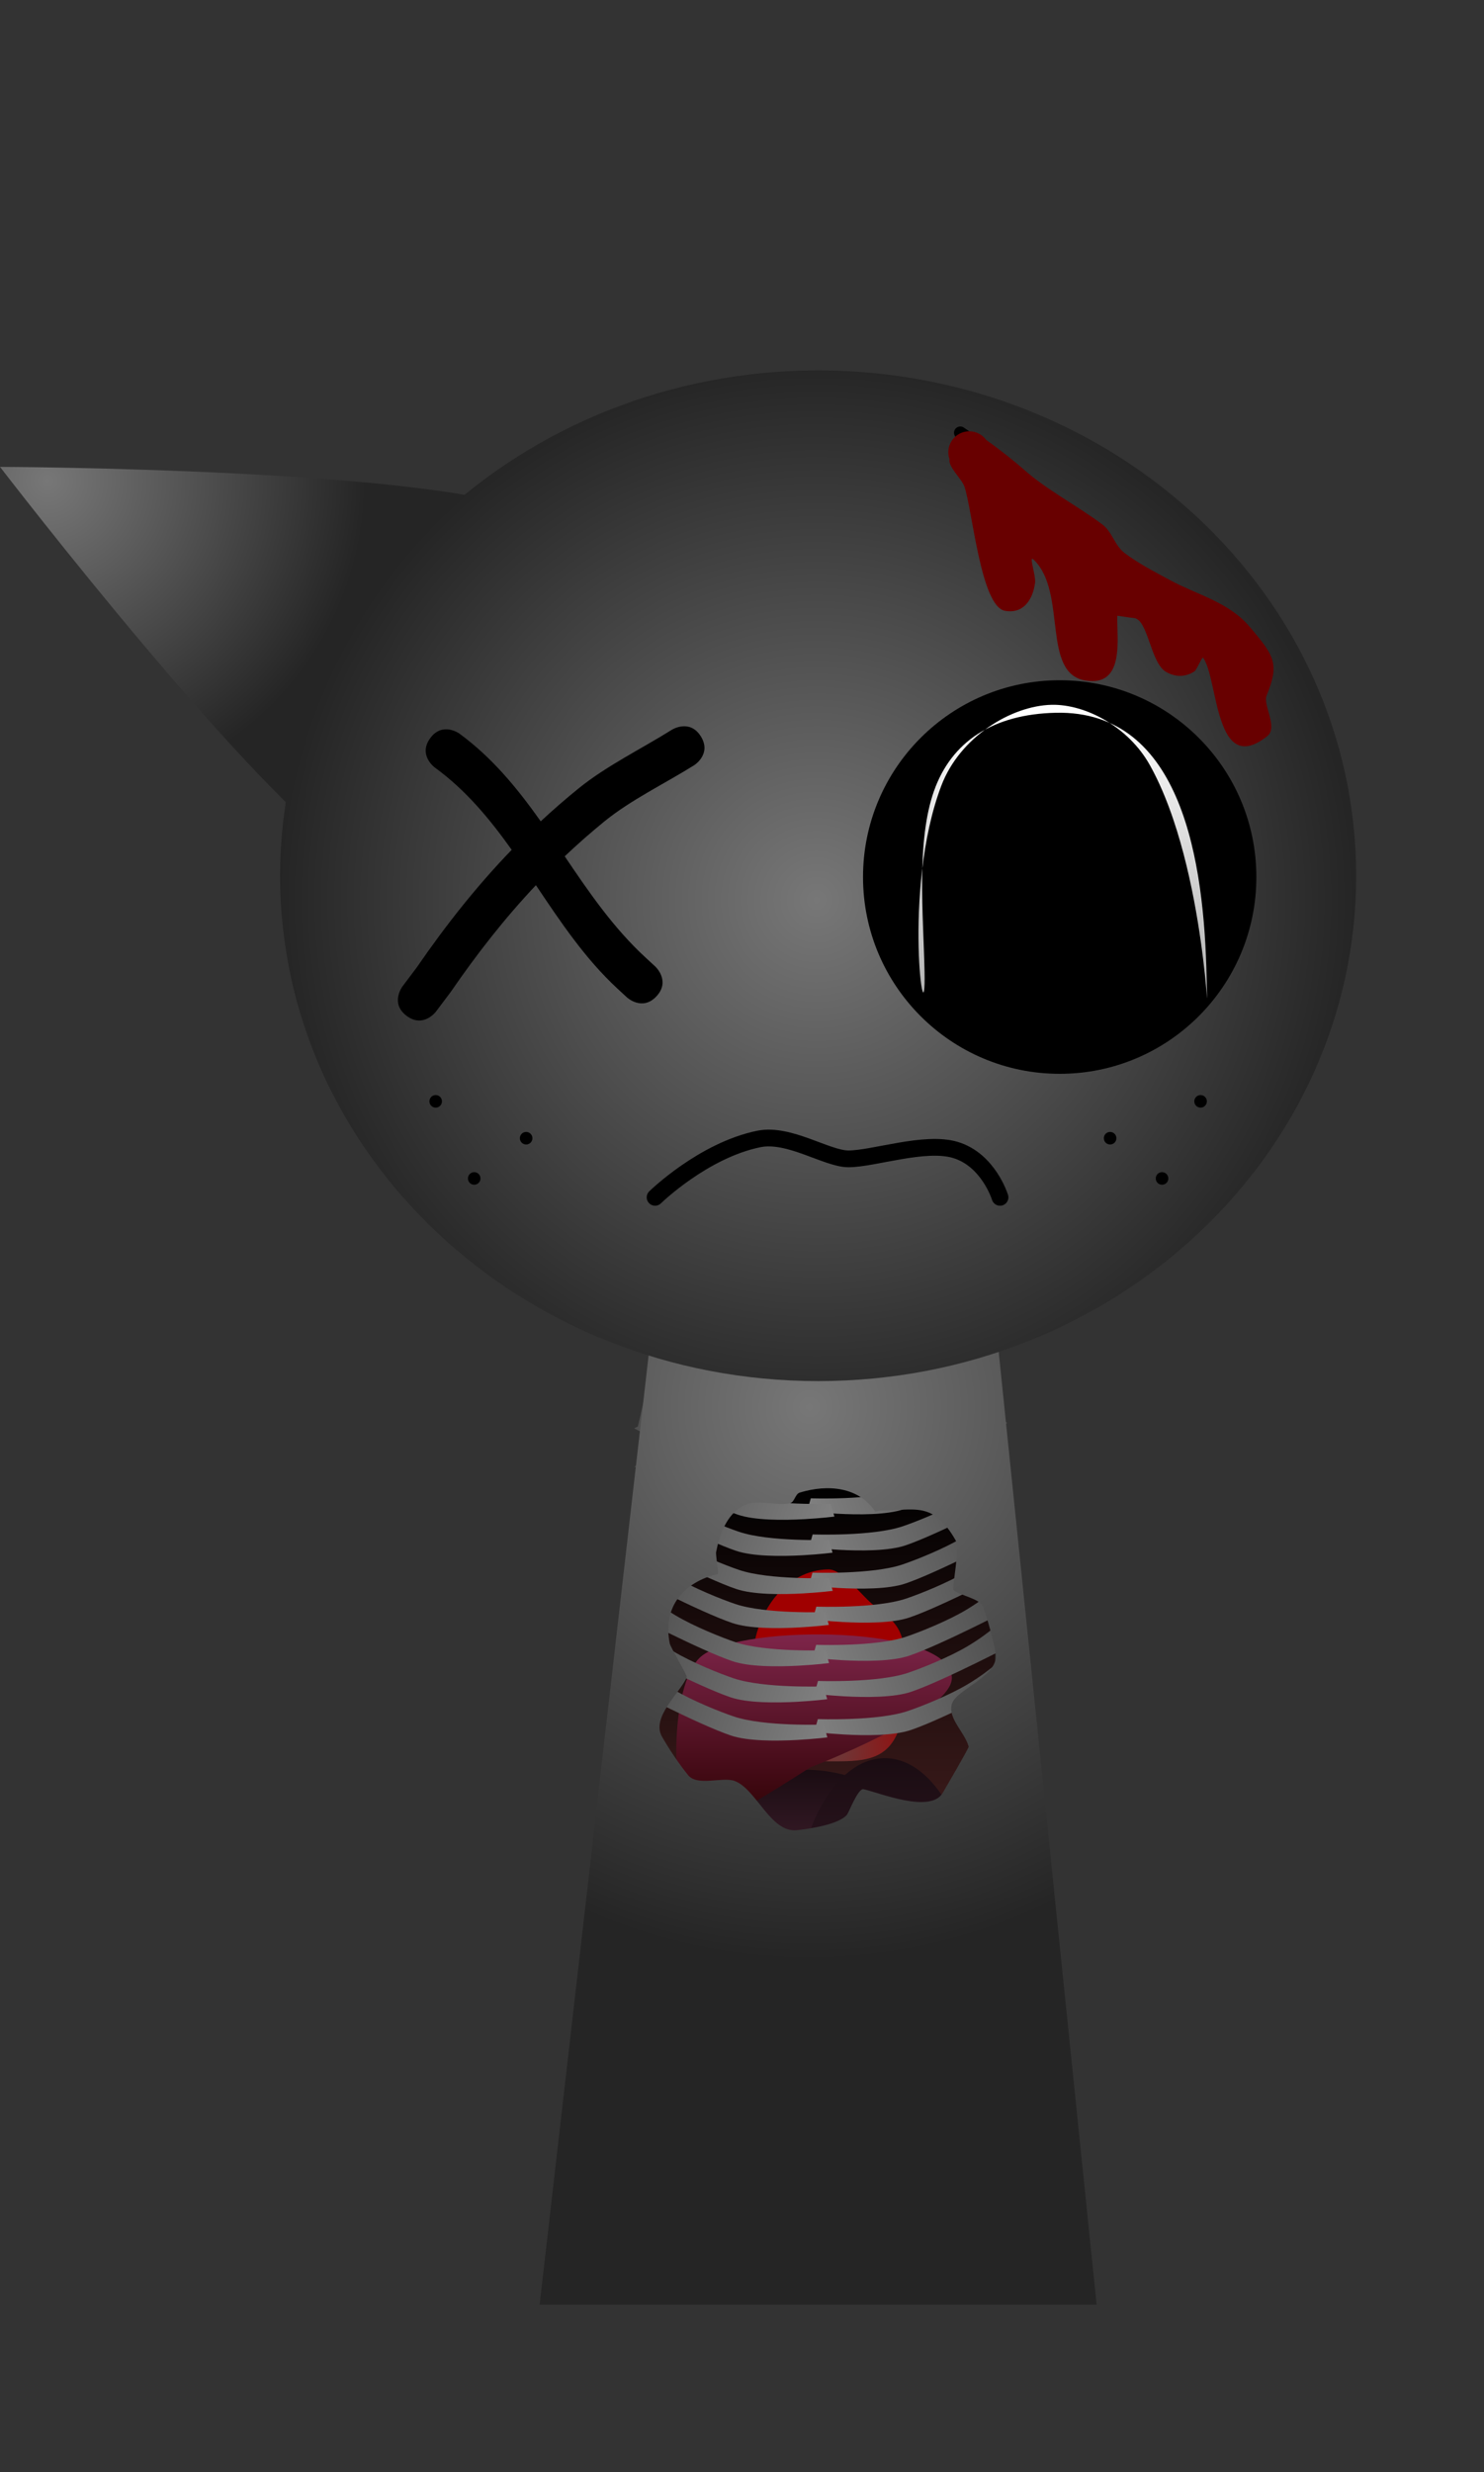 <svg version="1.1" xmlns="http://www.w3.org/2000/svg" xmlns:xlink="http://www.w3.org/1999/xlink" width="177.178" height="295" viewBox="0,0,177.178,295"><rect x="0" y="0" width="177.178" height="295" fill="#333333" stroke="none"/><defs><linearGradient x1="240.682" y1="209.659" x2="240.682" y2="296.323" gradientUnits="userSpaceOnUse" id="color-1"><stop offset="0" stop-color="#000000"/><stop offset="1" stop-color="#803939"/></linearGradient><radialGradient cx="242.235" cy="241.503" r="11.449" gradientUnits="userSpaceOnUse" id="color-2"><stop offset="0" stop-color="#6c3939"/><stop offset="1" stop-color="#a00000"/></radialGradient><linearGradient x1="254.241" y1="261.597" x2="254.241" y2="296.611" gradientUnits="userSpaceOnUse" id="color-3"><stop offset="0" stop-color="#1a0c12"/><stop offset="1" stop-color="#4d2637"/></linearGradient><linearGradient x1="238.219" y1="243.664" x2="238.219" y2="260.351" gradientUnits="userSpaceOnUse" id="color-4"><stop offset="0" stop-color="#1a0c12"/><stop offset="1" stop-color="#4d2637"/></linearGradient><linearGradient x1="240.513" y1="258.993" x2="240.513" y2="275.679" gradientUnits="userSpaceOnUse" id="color-5"><stop offset="0" stop-color="#1a0c12"/><stop offset="1" stop-color="#4d2637"/></linearGradient><linearGradient x1="228.531" y1="250.177" x2="228.531" y2="266.864" gradientUnits="userSpaceOnUse" id="color-6"><stop offset="0" stop-color="#1a0c12"/><stop offset="1" stop-color="#4d2637"/></linearGradient><linearGradient x1="225.759" y1="259.328" x2="225.759" y2="274.92" gradientUnits="userSpaceOnUse" id="color-7"><stop offset="0" stop-color="#1a0c12"/><stop offset="1" stop-color="#4d2637"/></linearGradient><linearGradient x1="247.961" y1="242.287" x2="247.961" y2="281.404" gradientUnits="userSpaceOnUse" id="color-8"><stop offset="0" stop-color="#1a0c12"/><stop offset="1" stop-color="#4d2637"/></linearGradient><linearGradient x1="239.516" y1="227.524" x2="239.516" y2="250.802" gradientUnits="userSpaceOnUse" id="color-9"><stop offset="0" stop-color="#7e254a"/><stop offset="1" stop-color="#2b0000"/></linearGradient><linearGradient x1="261.821" y1="202.202" x2="239.48" y2="209.759" gradientUnits="userSpaceOnUse" id="color-10"><stop offset="0" stop-color="#4e4e4e"/><stop offset="1" stop-color="#808080"/></linearGradient><linearGradient x1="261.8" y1="206.758" x2="239.459" y2="214.316" gradientUnits="userSpaceOnUse" id="color-11"><stop offset="0" stop-color="#4e4e4e"/><stop offset="1" stop-color="#808080"/></linearGradient><linearGradient x1="262.021" y1="211.067" x2="239.68" y2="218.625" gradientUnits="userSpaceOnUse" id="color-12"><stop offset="0" stop-color="#4e4e4e"/><stop offset="1" stop-color="#808080"/></linearGradient><linearGradient x1="262" y1="215.624" x2="239.659" y2="223.181" gradientUnits="userSpaceOnUse" id="color-13"><stop offset="0" stop-color="#4e4e4e"/><stop offset="1" stop-color="#808080"/></linearGradient><linearGradient x1="262.462" y1="219.684" x2="240.121" y2="227.241" gradientUnits="userSpaceOnUse" id="color-14"><stop offset="0" stop-color="#4e4e4e"/><stop offset="1" stop-color="#808080"/></linearGradient><linearGradient x1="262.441" y1="224.241" x2="240.1" y2="231.798" gradientUnits="userSpaceOnUse" id="color-15"><stop offset="0" stop-color="#4e4e4e"/><stop offset="1" stop-color="#808080"/></linearGradient><linearGradient x1="262.662" y1="228.549" x2="240.321" y2="236.107" gradientUnits="userSpaceOnUse" id="color-16"><stop offset="0" stop-color="#4e4e4e"/><stop offset="1" stop-color="#808080"/></linearGradient><linearGradient x1="262.641" y1="233.106" x2="240.3" y2="240.663" gradientUnits="userSpaceOnUse" id="color-17"><stop offset="0" stop-color="#4e4e4e"/><stop offset="1" stop-color="#808080"/></linearGradient><linearGradient x1="218.811" y1="202.853" x2="241.152" y2="210.41" gradientUnits="userSpaceOnUse" id="color-18"><stop offset="0" stop-color="#4e4e4e"/><stop offset="1" stop-color="#808080"/></linearGradient><linearGradient x1="218.832" y1="207.409" x2="241.173" y2="214.967" gradientUnits="userSpaceOnUse" id="color-19"><stop offset="0" stop-color="#4e4e4e"/><stop offset="1" stop-color="#808080"/></linearGradient><linearGradient x1="218.612" y1="211.718" x2="240.953" y2="219.275" gradientUnits="userSpaceOnUse" id="color-20"><stop offset="0" stop-color="#4e4e4e"/><stop offset="1" stop-color="#808080"/></linearGradient><linearGradient x1="218.633" y1="216.274" x2="240.974" y2="223.832" gradientUnits="userSpaceOnUse" id="color-21"><stop offset="0" stop-color="#4e4e4e"/><stop offset="1" stop-color="#808080"/></linearGradient><linearGradient x1="218.17" y1="220.335" x2="240.511" y2="227.892" gradientUnits="userSpaceOnUse" id="color-22"><stop offset="0" stop-color="#4e4e4e"/><stop offset="1" stop-color="#808080"/></linearGradient><linearGradient x1="218.191" y1="224.891" x2="240.532" y2="232.449" gradientUnits="userSpaceOnUse" id="color-23"><stop offset="0" stop-color="#4e4e4e"/><stop offset="1" stop-color="#808080"/></linearGradient><linearGradient x1="217.971" y1="229.2" x2="240.311" y2="236.757" gradientUnits="userSpaceOnUse" id="color-24"><stop offset="0" stop-color="#4e4e4e"/><stop offset="1" stop-color="#808080"/></linearGradient><linearGradient x1="217.992" y1="233.756" x2="240.332" y2="241.314" gradientUnits="userSpaceOnUse" id="color-25"><stop offset="0" stop-color="#4e4e4e"/><stop offset="1" stop-color="#808080"/></linearGradient><radialGradient cx="238.955" cy="200.386" r="66" gradientUnits="userSpaceOnUse" id="color-26"><stop offset="0" stop-color="#777777"/><stop offset="1" stop-color="#252525"/></radialGradient><radialGradient cx="148.011" cy="89.835" r="38.011" gradientUnits="userSpaceOnUse" id="color-27"><stop offset="0" stop-color="#777777"/><stop offset="1" stop-color="#252525"/></radialGradient><radialGradient cx="239.79" cy="139.896" r="64.237" gradientUnits="userSpaceOnUse" id="color-28"><stop offset="0" stop-color="#777777"/><stop offset="1" stop-color="#252525"/></radialGradient><linearGradient x1="268.383" y1="117.549" x2="269.463" y2="167.057" gradientUnits="userSpaceOnUse" id="color-29"><stop offset="0" stop-color="#ffffff"/><stop offset="1" stop-color="#909090"/></linearGradient></defs><g transform="translate(-142.322,-32.5)"><g data-paper-data="{&quot;isPaintingLayer&quot;:true}" fill-rule="nonzero" stroke-linejoin="miter" stroke-miterlimit="10" stroke-dasharray="" stroke-dashoffset="0" style="mix-blend-mode: normal"><path d="M220.226,296.323v-86.664h40.912v86.664z" fill="url(#color-1)" stroke="none" stroke-width="0" stroke-linecap="butt"/><path d="M250.385,231.219c0,1.498 -0.229,6.033 -0.646,7.344c-1.342,4.224 -4.631,4.104 -8.474,4.104c-5.037,0 -9.12,-5.126 -9.12,-11.449c0,-6.323 4.083,-11.449 9.12,-11.449c1.689,0 4.048,3.293 5.404,4.298c2.688,1.991 3.716,2.948 3.716,7.15z" fill="url(#color-2)" stroke="none" stroke-width="0" stroke-linecap="butt"/><g stroke="none" stroke-width="0" stroke-linecap="butt"><path d="M255.635,307.352l-3.881,-45.756h4.974c0,0 2.717,37.315 2.717,43.251c0,2.566 -2.329,2.075 -2.329,2.075z" fill="url(#color-3)"/><path d="M238.219,243.664c7.161,0 12.967,3.735 12.967,8.343c0,4.608 -5.806,8.343 -12.967,8.343c-7.161,0 -12.967,-3.735 -12.967,-8.343c0,-4.608 5.806,-8.343 12.967,-8.343z" fill="url(#color-4)"/><path d="M240.513,258.993c5.788,0 10.48,-1.462 10.48,3.146c0,4.608 -4.87,16.823 -10.658,16.823c-9.518,0 -10.303,-7.018 -10.303,-11.626c0,-4.608 4.692,-8.343 10.48,-8.343z" fill="url(#color-5)"/><path d="M228.531,250.177c7.161,0 12.967,3.735 12.967,8.343c0,4.608 -5.806,8.343 -12.967,8.343c-7.161,0 -12.967,-3.735 -12.967,-8.343c0,-4.608 5.806,-8.343 12.967,-8.343z" fill="url(#color-6)"/><path d="M225.759,259.328c5.437,0 9.845,3.49 9.845,7.796c0,4.306 -4.408,7.796 -9.845,7.796c-5.437,0 -9.845,-3.49 -9.845,-7.796c0,-4.306 4.408,-7.796 9.845,-7.796z" fill="url(#color-7)"/><path d="M247.961,242.287c5.935,0 10.747,8.757 10.747,19.559c0,10.802 -4.811,19.559 -10.747,19.559c-5.935,0 -10.747,-8.757 -10.747,-19.559c0,-10.802 4.811,-19.559 10.747,-19.559z" fill="url(#color-8)"/></g><path d="M225.802,250.801c-3.467,-0.183 -3.951,-17.443 0.355,-20.75c4.955,-3.805 29.674,-3.612 29.809,2.641c0.09,4.199 -16.899,10.697 -16.899,10.697c0,0 -11.568,7.502 -13.265,7.412z" fill="url(#color-9)" stroke="none" stroke-width="0" stroke-linecap="butt"/><g data-paper-data="{&quot;index&quot;:null}" stroke="none" stroke-width="0" stroke-linecap="butt"><path d="M262.595,202.285c0,0 -8.528,4.451 -12.356,5.745c-2.019,0.683 -5.39,0.672 -7.967,0.53c-2.027,-0.112 -3.563,-0.305 -3.563,-0.305l0.438,-1.528c0,0 7.127,0.254 10.735,-0.966c1.666,-0.564 4.965,-1.886 7.162,-3.2c2.847,-1.703 4.444,-3.391 4.444,-3.391l0.665,2.888z" fill="url(#color-10)"/><path d="M262.574,206.842c0,0 -8.528,4.451 -12.356,5.745c-2.019,0.683 -5.39,0.672 -7.967,0.53c-2.027,-0.112 -3.563,-0.305 -3.563,-0.305l0.438,-1.528c0,0 7.127,0.254 10.735,-0.966c1.666,-0.564 4.965,-1.886 7.162,-3.2c2.847,-1.703 4.444,-3.391 4.444,-3.391l0.665,2.888z" fill="url(#color-11)"/><path d="M262.795,211.151c0,0 -8.528,4.451 -12.356,5.745c-2.019,0.683 -5.39,0.672 -7.967,0.53c-2.027,-0.112 -3.563,-0.305 -3.563,-0.305l0.438,-1.528c0,0 7.127,0.254 10.735,-0.966c1.666,-0.564 4.965,-1.886 7.162,-3.2c2.847,-1.703 4.444,-3.391 4.444,-3.391l0.665,2.888z" fill="url(#color-12)"/><path d="M262.774,215.707c0,0 -8.528,4.451 -12.356,5.745c-2.019,0.683 -5.39,0.672 -7.967,0.53c-2.027,-0.112 -3.563,-0.305 -3.563,-0.305l0.438,-1.528c0,0 7.127,0.254 10.735,-0.966c1.666,-0.564 4.965,-1.886 7.162,-3.2c2.847,-1.703 4.444,-3.391 4.444,-3.391l0.665,2.888z" fill="url(#color-13)"/><path d="M263.236,219.767c0,0 -8.528,4.451 -12.356,5.745c-2.019,0.683 -5.39,0.672 -7.967,0.53c-2.027,-0.112 -3.563,-0.305 -3.563,-0.305l0.438,-1.528c0,0 7.127,0.254 10.735,-0.966c1.666,-0.564 4.965,-1.886 7.162,-3.2c2.847,-1.703 4.444,-3.391 4.444,-3.391l0.665,2.888z" data-paper-data="{&quot;origPos&quot;:[&quot;Point&quot;,398.24424,400.24261]}" fill="url(#color-14)"/><path d="M263.215,224.324c0,0 -8.528,4.451 -12.356,5.745c-2.019,0.683 -5.39,0.672 -7.967,0.53c-2.027,-0.112 -3.563,-0.305 -3.563,-0.305l0.438,-1.528c0,0 7.127,0.254 10.735,-0.966c1.666,-0.564 4.965,-1.886 7.162,-3.2c2.847,-1.703 4.444,-3.391 4.444,-3.391l0.665,2.888z" data-paper-data="{&quot;origPos&quot;:[&quot;Point&quot;,398.27476,406.70505]}" fill="url(#color-15)"/><path d="M263.436,228.633c0,0 -8.528,4.451 -12.356,5.745c-2.019,0.683 -5.39,0.672 -7.967,0.53c-2.027,-0.112 -3.563,-0.305 -3.563,-0.305l0.438,-1.528c0,0 7.127,0.254 10.735,-0.966c1.666,-0.564 4.965,-1.886 7.162,-3.2c2.847,-1.703 4.444,-3.391 4.444,-3.391l0.665,2.888z" data-paper-data="{&quot;origPos&quot;:[&quot;Point&quot;,397.95316,412.81538]}" fill="url(#color-16)"/><path d="M263.415,233.189c0,0 -8.528,4.451 -12.356,5.745c-2.019,0.683 -5.39,0.672 -7.967,0.53c-2.027,-0.112 -3.563,-0.305 -3.563,-0.305l0.438,-1.528c0,0 7.127,0.254 10.735,-0.966c1.666,-0.564 4.965,-1.886 7.162,-3.2c2.847,-1.703 4.444,-3.391 4.444,-3.391l0.665,2.888z" data-paper-data="{&quot;origPos&quot;:[&quot;Point&quot;,397.98368,419.27782]}" fill="url(#color-17)"/></g><g data-paper-data="{&quot;index&quot;:null}" stroke="none" stroke-width="0" stroke-linecap="butt"><path d="M218.479,202.709l0.665,-2.888c0,0 1.596,1.688 4.444,3.391c2.197,1.314 5.496,2.637 7.162,3.2c3.608,1.221 10.735,0.966 10.735,0.966l0.438,1.528c0,0 -1.536,0.193 -3.563,0.305c-2.577,0.142 -5.948,0.153 -7.967,-0.53c-3.827,-1.295 -12.356,-5.745 -12.356,-5.745z" fill="url(#color-18)"/><path d="M218.5,207.266l0.665,-2.888c0,0 1.596,1.688 4.444,3.391c2.197,1.314 5.496,2.637 7.162,3.2c3.608,1.221 10.735,0.966 10.735,0.966l0.438,1.528c0,0 -1.536,0.193 -3.563,0.305c-2.577,0.142 -5.948,0.153 -7.967,-0.53c-3.827,-1.295 -12.356,-5.745 -12.356,-5.745z" fill="url(#color-19)"/><path d="M218.279,211.575l0.665,-2.888c0,0 1.596,1.688 4.444,3.391c2.197,1.314 5.496,2.637 7.162,3.2c3.608,1.221 10.735,0.966 10.735,0.966l0.438,1.528c0,0 -1.536,0.193 -3.563,0.305c-2.577,0.142 -5.948,0.153 -7.967,-0.53c-3.827,-1.295 -12.356,-5.745 -12.356,-5.745z" fill="url(#color-20)"/><path d="M218.3,216.131l0.665,-2.888c0,0 1.596,1.688 4.444,3.391c2.197,1.314 5.496,2.637 7.162,3.2c3.608,1.221 10.735,0.966 10.735,0.966l0.438,1.528c0,0 -1.536,0.193 -3.563,0.305c-2.577,0.142 -5.948,0.153 -7.967,-0.53c-3.827,-1.295 -12.356,-5.745 -12.356,-5.745z" fill="url(#color-21)"/><path d="M217.838,220.191l0.665,-2.888c0,0 1.596,1.688 4.444,3.391c2.197,1.314 5.496,2.637 7.162,3.2c3.608,1.221 10.735,0.966 10.735,0.966l0.438,1.528c0,0 -1.536,0.193 -3.563,0.305c-2.577,0.142 -5.948,0.153 -7.967,-0.53c-3.827,-1.295 -12.356,-5.745 -12.356,-5.745z" data-paper-data="{&quot;origPos&quot;:[&quot;Point&quot;,398.24424,400.24261]}" fill="url(#color-22)"/><path d="M217.859,224.748l0.665,-2.888c0,0 1.596,1.688 4.444,3.391c2.197,1.314 5.496,2.637 7.162,3.2c3.608,1.221 10.735,0.966 10.735,0.966l0.438,1.528c0,0 -1.536,0.193 -3.563,0.305c-2.577,0.142 -5.948,0.153 -7.967,-0.53c-3.827,-1.295 -12.356,-5.745 -12.356,-5.745z" data-paper-data="{&quot;origPos&quot;:[&quot;Point&quot;,398.27476,406.70505]}" fill="url(#color-23)"/><path d="M217.638,229.057l0.665,-2.888c0,0 1.596,1.688 4.444,3.391c2.197,1.314 5.496,2.637 7.162,3.2c3.608,1.221 10.735,0.966 10.735,0.966l0.438,1.528c0,0 -1.536,0.193 -3.563,0.305c-2.577,0.142 -5.948,0.153 -7.967,-0.53c-3.827,-1.295 -12.356,-5.745 -12.356,-5.745z" data-paper-data="{&quot;origPos&quot;:[&quot;Point&quot;,397.95316,412.81538]}" fill="url(#color-24)"/><path d="M217.659,233.613l0.665,-2.888c0,0 1.596,1.688 4.444,3.391c2.197,1.314 5.496,2.637 7.162,3.2c3.608,1.221 10.735,0.966 10.735,0.966l0.438,1.528c0,0 -1.536,0.193 -3.563,0.305c-2.577,0.142 -5.948,0.153 -7.967,-0.53c-3.827,-1.295 -12.356,-5.745 -12.356,-5.745z" data-paper-data="{&quot;origPos&quot;:[&quot;Point&quot;,397.98368,419.27782]}" fill="url(#color-25)"/></g><path d="M160.5,195.983v-163.483h159v295h-159v-71.318" fill="none" stroke="#000000" stroke-width="0" stroke-linecap="butt"/><path d="M206.75,307.5l15.143,-131.842l37.783,-0.158l13.574,132zM246.834,212.88c-1.968,-2.952 -5.645,-3.308 -9.031,-2.279c-0.559,0.17 -0.619,1.183 -1.194,1.283c-1.864,0.323 -4.023,-0.596 -5.665,0.343c-1.889,1.08 -2.716,3.371 -3.125,5.469c-0.066,0.337 0.314,2.585 0.234,2.604c-4.063,0.966 -6.668,3.9 -5.767,8.302c0.104,0.506 2.117,3.818 2.028,4.035c-0.718,1.757 -4.277,4.772 -2.97,7.059c0.918,1.607 1.962,3.149 3.113,4.598c1.118,1.408 4.128,0.181 5.563,0.711c2.61,0.963 4.291,6.198 7.421,5.881c1.495,-0.151 5.099,-0.692 6.016,-1.866c0.225,-0.287 1.316,-3.162 1.957,-3.025c1.862,0.399 8.017,2.97 9.478,0.413c0.111,-0.194 3.124,-5.338 3.082,-5.493c-0.486,-1.769 -2.548,-3.383 -1.992,-5.132c0.563,-1.772 5.761,-3.307 5.205,-6.088c-0.369,-1.846 -0.865,-3.67 -1.479,-5.449c-0.345,-0.998 -2.831,-1.371 -3.516,-1.996c-0.271,-0.247 0.785,-4.977 0.23,-5.948c-2.707,-4.736 -4.886,-3.558 -9.04,-3.558z" fill="url(#color-26)" stroke="#000000" stroke-width="0" stroke-linecap="butt"/><path d="M268.375,163.253c-12.968,0 -23.481,-10.513 -23.481,-23.481c0,-12.968 10.513,-23.481 23.481,-23.481c12.968,0 23.481,10.513 23.481,23.481c0,12.968 -10.513,23.481 -23.481,23.481z" data-paper-data="{&quot;index&quot;:null}" fill="#808080" stroke="#000000" stroke-width="2" stroke-linecap="butt"/><path d="M215.81,124.588c-5.714,11.543 -19.251,16.492 -30.236,11.054c-10.984,-5.438 -43.252,-47.435 -43.252,-47.435c0,0 52.961,0.197 63.946,5.635c10.984,5.438 15.256,19.204 9.542,30.746z" data-paper-data="{&quot;index&quot;:null}" fill="url(#color-27)" stroke="#000000" stroke-width="0" stroke-linecap="butt"/><path d="M175.763,137c0,-33.302 28.76,-60.298 64.237,-60.298c35.477,0 64.237,26.996 64.237,60.298c0,33.302 -28.76,60.298 -64.237,60.298c-35.477,0 -64.237,-26.996 -64.237,-60.298z" fill="url(#color-28)" stroke="#000000" stroke-width="0" stroke-linecap="butt"/><path d="M193.589,163.916c0,-0.414 0.336,-0.75 0.75,-0.75c0.414,0 0.75,0.336 0.75,0.75c0,0.414 -0.336,0.75 -0.75,0.75c-0.414,0 -0.75,-0.336 -0.75,-0.75z" fill="#000000" stroke="none" stroke-width="0.5" stroke-linecap="butt"/><path d="M204.389,168.316c0,-0.414 0.336,-0.75 0.75,-0.75c0.414,0 0.75,0.336 0.75,0.75c0,0.414 -0.336,0.75 -0.75,0.75c-0.414,0 -0.75,-0.336 -0.75,-0.75z" fill="#000000" stroke="none" stroke-width="0.5" stroke-linecap="butt"/><path d="M198.189,173.116c0,-0.414 0.336,-0.75 0.75,-0.75c0.414,0 0.75,0.336 0.75,0.75c0,0.414 -0.336,0.75 -0.75,0.75c-0.414,0 -0.75,-0.336 -0.75,-0.75z" fill="#000000" stroke="none" stroke-width="0.5" stroke-linecap="butt"/><path d="M285.661,164.666c-0.414,0 -0.75,-0.336 -0.75,-0.75c0,-0.414 0.336,-0.75 0.75,-0.75c0.414,0 0.75,0.336 0.75,0.75c0,0.414 -0.336,0.75 -0.75,0.75z" data-paper-data="{&quot;index&quot;:null}" fill="#000000" stroke="none" stroke-width="0.5" stroke-linecap="butt"/><path d="M274.861,169.066c-0.414,0 -0.75,-0.336 -0.75,-0.75c0,-0.414 0.336,-0.75 0.75,-0.75c0.414,0 0.75,0.336 0.75,0.75c0,0.414 -0.336,0.75 -0.75,0.75z" data-paper-data="{&quot;index&quot;:null}" fill="#000000" stroke="none" stroke-width="0.5" stroke-linecap="butt"/><path d="M281.061,173.866c-0.414,0 -0.75,-0.336 -0.75,-0.75c0,-0.414 0.336,-0.75 0.75,-0.75c0.414,0 0.75,0.336 0.75,0.75c0,0.414 -0.336,0.75 -0.75,0.75z" data-paper-data="{&quot;index&quot;:null}" fill="#000000" stroke="none" stroke-width="0.5" stroke-linecap="butt"/><path d="M220.534,175.37c0,0 5.734,-5.608 12.394,-6.966c3.602,-0.734 8.126,2.374 10.682,2.374c3.02,0 9.138,-2.161 12.779,-1.063c3.961,1.194 5.328,5.656 5.328,5.656" fill="none" stroke="#000000" stroke-width="2" stroke-linecap="round"/><path d="M245.36,137.15c0,-12.968 10.513,-23.481 23.481,-23.481c12.968,0 23.481,10.513 23.481,23.481c0,12.968 -10.513,23.481 -23.481,23.481c-12.968,0 -23.481,-10.513 -23.481,-23.481z" fill="#000000" stroke="none" stroke-width="0" stroke-linecap="butt"/><path d="M256.974,84.139c0,0 3.366,2.242 5.768,4.553c1.415,1.361 7.92,5.181 10.307,8.221c1.901,2.421 9.566,5.801 11.851,7.606c3.218,2.542 7.79,7.699 7.79,7.699" fill="none" stroke="#000000" stroke-width="1.5" stroke-linecap="round"/><path d="M264.505,88.476c2.758,2.472 6.427,4.353 9.431,6.606c1.194,0.896 1.452,2.504 2.684,3.43c1.666,1.253 3.629,2.259 5.455,3.244c3.218,1.736 6.906,2.571 9.396,5.477c3.07,3.582 3.614,4.48 2.069,8.281c-0.448,1.101 1.399,3.78 0.094,4.816c-6.313,5.013 -5.844,-6.854 -7.663,-9.335c-0.135,-0.185 -0.745,1.416 -1.038,1.612c-1.081,0.72 -2.338,0.7 -3.428,0.043c-1.851,-1.114 -2.113,-6.3 -3.83,-6.409c-0.494,-0.031 -1.956,-0.294 -1.957,-0.26c-0.088,2.617 0.976,8.516 -3.81,7.721c-5.283,-0.878 -2.14,-10.528 -6.166,-14.414c-0.667,-0.643 0.284,1.857 0.158,2.775c-0.283,2.046 -1.424,3.72 -3.606,3.317c-2.874,-0.53 -3.874,-12.038 -4.827,-14.815c-0.322,-0.937 -1.957,-2.35 -1.785,-3.275c-0.09,-0.258 -0.14,-0.536 -0.14,-0.826c0,-1.381 1.119,-2.5 2.5,-2.5c0.108,0 0.215,0.007 0.32,0.02c0.7,0.089 1.31,0.468 1.705,1.013c1.615,1.123 3.706,2.823 4.438,3.479z" fill="#680000" stroke="none" stroke-width="0.5" stroke-linecap="butt"/><path d="M190.864,153.711c-1.998,-1.503 -0.495,-3.501 -0.495,-3.501l1.717,-2.281c3.473,-5.053 7.168,-9.719 11.328,-14.027c-2.617,-3.673 -5.47,-7.124 -9.186,-9.825c0,0 -2.018,-1.475 -0.543,-3.494c1.475,-2.018 3.494,-0.543 3.494,-0.543c3.965,2.912 6.953,6.587 9.7,10.462c1.452,-1.35 2.961,-2.662 4.535,-3.937c3.32,-2.689 7.519,-4.729 11.133,-6.995c0,0 2.118,-1.328 3.446,0.79c1.328,2.118 -0.79,3.446 -0.79,3.446c-3.469,2.176 -7.56,4.13 -10.737,6.72c-1.649,1.344 -3.219,2.727 -4.722,4.151c2.889,4.271 5.803,8.543 9.678,12.104l1.145,1.057c0,0 1.837,1.696 0.141,3.533c-1.696,1.837 -3.533,0.141 -3.533,0.141l-1.145,-1.057c-3.885,-3.6 -6.804,-7.982 -9.724,-12.333c-3.703,3.925 -7.014,8.15 -10.161,12.727l-1.78,2.367c0,0 -1.503,1.998 -3.501,0.495z" fill="#000000" stroke="none" stroke-width="0.5" stroke-linecap="butt"/><path d="M286.384,149.136c0.219,10.033 0.213,-12.884 -6.804,-25.383c-2.545,-4.533 -7.672,-7.242 -11.699,-7.154c-4.803,0.105 -10.96,3.828 -13.172,9.652c-4.758,12.525 -1.799,31.509 -2.003,22.177c-0.15,-6.899 -0.992,-15.554 1.128,-21.548c2.081,-5.884 7.053,-9.167 14.549,-9.331c15.131,-0.33 17.703,17.915 18.001,31.587z" fill="url(#color-29)" stroke="none" stroke-width="0" stroke-linecap="butt"/></g></g></svg>
